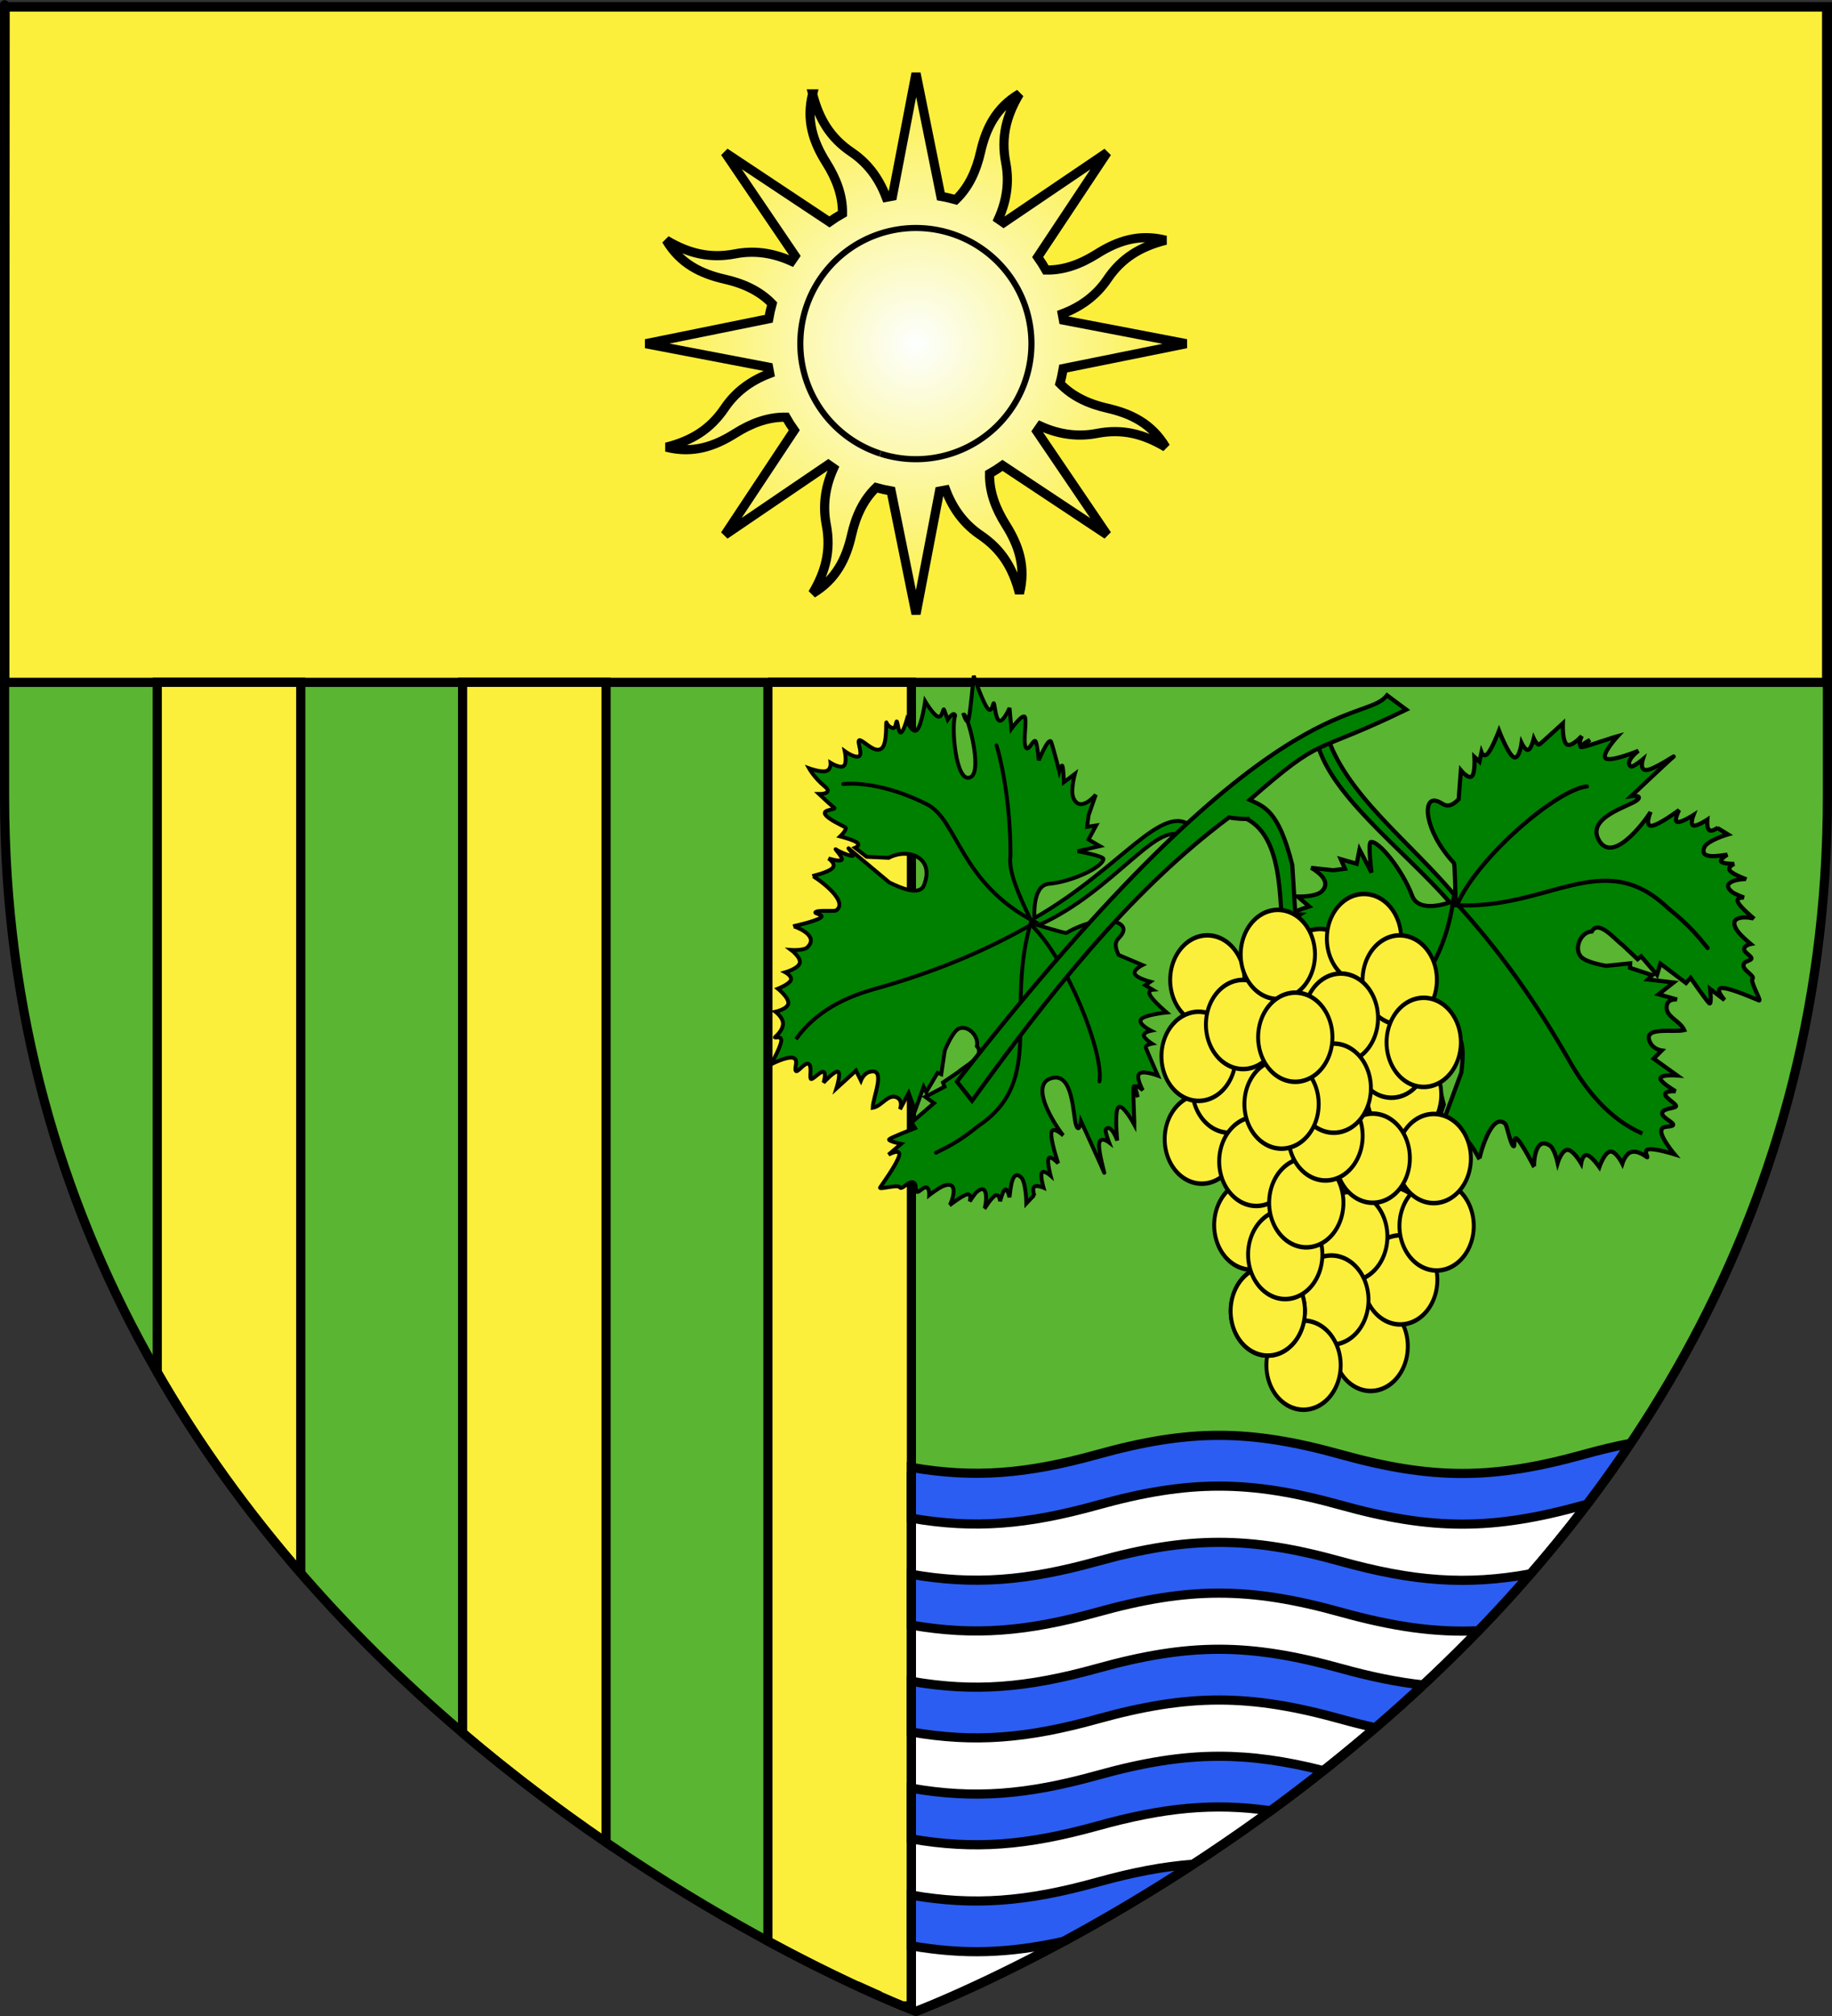 <?xml version="1.0" encoding="UTF-8" standalone="no"?>
<svg
   xmlns:dc="http://purl.org/dc/elements/1.1/"
   xmlns:cc="http://creativecommons.org/ns#"
   xmlns:rdf="http://www.w3.org/1999/02/22-rdf-syntax-ns#"
   xmlns:svg="http://www.w3.org/2000/svg"
   xmlns="http://www.w3.org/2000/svg"
   xmlns:xlink="http://www.w3.org/1999/xlink"
   xmlns:sodipodi="http://sodipodi.sourceforge.net/DTD/sodipodi-0.dtd"
   xmlns:inkscape="http://www.inkscape.org/namespaces/inkscape"
   height="660"
   width="600"
   version="1.0"
   id="svg2"
   sodipodi:version="0.32"
   inkscape:version="0.47 r22583"
   sodipodi:docname="Blason ville fr Sauternes (Gironde).svg"
   inkscape:export-filename="/Users/olivier/Desktop/Blason Rouge/Blason_Vide_3D.png"
   inkscape:export-xdpi="144"
   inkscape:export-ydpi="144">
  <rect width="100%" height="100%" fill="#333333" stroke="none"/>
  <sodipodi:namedview
     inkscape:window-height="742"
     inkscape:window-width="1024"
     inkscape:pageshadow="2"
     inkscape:pageopacity="0.0"
     guidetolerance="10.0"
     gridtolerance="10.0"
     objecttolerance="10.0"
     borderopacity="1.0"
     bordercolor="#666666"
     pagecolor="#ffffff"
     id="base"
     showgrid="false"
     height="660px"
     inkscape:zoom="0.7530303"
     inkscape:cx="300"
     inkscape:cy="330"
     inkscape:window-x="-4"
     inkscape:window-y="-4"
     inkscape:current-layer="layer3"
     inkscape:window-maximized="1">
    <inkscape:grid
       type="xygrid"
       id="grid4816" />
  </sodipodi:namedview>
  <desc
     id="desc4">Flag of Canton of Valais (Wallis)</desc>
  <defs
     id="defs6">
    <linearGradient
       inkscape:collect="always"
       id="linearGradient6488">
      <stop
         style="stop-color:#fcffff;stop-opacity:1;"
         offset="0"
         id="stop6490" />
      <stop
         style="stop-color:#fcffff;stop-opacity:0;"
         offset="1"
         id="stop6492" />
    </linearGradient>
    <linearGradient
       id="linearGradient2893">
      <stop
         style="stop-color: white; stop-opacity: 0.314;"
         offset="0"
         id="stop2895" />
      <stop
         id="stop2897"
         offset="0.19"
         style="stop-color: white; stop-opacity: 0.251;" />
      <stop
         style="stop-color: rgb(107, 107, 107); stop-opacity: 0.125;"
         offset="0.6"
         id="stop2901" />
      <stop
         style="stop-color: black; stop-opacity: 0.125;"
         offset="1"
         id="stop2899" />
    </linearGradient>
    <radialGradient
       inkscape:collect="always"
       xlink:href="#linearGradient2893"
       id="radialGradient3163"
       gradientUnits="userSpaceOnUse"
       gradientTransform="matrix(1.353,0,0,1.349,-77.629,-85.747)"
       cx="221.445"
       cy="226.331"
       fx="221.445"
       fy="226.331"
       r="300" />
    <radialGradient
       inkscape:collect="always"
       xlink:href="#linearGradient6488"
       id="radialGradient6514"
       gradientUnits="userSpaceOnUse"
       gradientTransform="translate(0,-5.6249834e-6)"
       cx="300"
       cy="112.5"
       fx="300"
       fy="112.5"
       r="90" />
  </defs>
  <g
     inkscape:groupmode="layer"
     id="layer3"
     inkscape:label="Fond écu"
     style="display:inline"
     sodipodi:insensitive="true">
    <path
       id="path2855"
       style="fill:#5ab532;fill-opacity:1;fill-rule:evenodd;stroke:none"
       d="m 300,658.5 c 0,0 298.5,-112.32 298.5,-397.772 0,-285.452 0,-258.552 0,-258.552 l -597,0 0,258.552 C 1.5,546.18 300,658.5 300,658.5 z"
       sodipodi:nodetypes="cccccc" />
    <g
       id="g3097">
      <path
         style="fill:#fcef3c;fill-opacity:1;fill-rule:evenodd;stroke:#000000;stroke-width:3;stroke-linecap:butt;stroke-linejoin:miter;stroke-miterlimit:4;stroke-opacity:1;stroke-dasharray:none;display:inline"
         d="m 1.684,2.278 -0.14,221.111 596.691,-1e-5 10e-6,-221.111 -596.551,0 z"
         id="path2944"
         sodipodi:nodetypes="ccccc" />
      <g
         id="g5161">
        <path
           style="fill:#fcef3c;fill-opacity:1;stroke:#000000;stroke-width:3;stroke-linecap:butt;stroke-linejoin:miter;stroke-miterlimit:4;stroke-opacity:1;stroke-dasharray:none"
           d="m 51.5,223.375 0,225.875 c 13.913,24.182 29.94,46.048 47,65.719 l 0,-291.594 -47,0 z"
           id="rect4687"
           sodipodi:nodetypes="ccccc" />
        <path
           style="fill:#fcef3c;fill-opacity:1;stroke:#000000;stroke-width:3;stroke-linecap:butt;stroke-linejoin:miter;stroke-miterlimit:4;stroke-opacity:1;stroke-dasharray:none;display:inline"
           d="m 151.5,223.375 0,343.906 c 15.921,13.553 31.826,25.494 47,35.875 l 0,-379.781 -47,0 z"
           id="rect4687-1"
           sodipodi:nodetypes="ccccc" />
        <path
           style="fill:#fcef3c;fill-opacity:1;stroke:#000000;stroke-width:3;stroke-linecap:butt;stroke-linejoin:miter;stroke-miterlimit:4;stroke-opacity:1;stroke-dasharray:none;display:inline"
           d="m 251.5,223.375 0,412.125 c 20.883,11.282 36.715,18.178 44,21.188 l 3,0 0,-433.312 -47,0 z"
           id="rect4687-4"
           sodipodi:nodetypes="cccccc" />
      </g>
      <g
         id="g3088">
        <path
           style="fill:#ffffff;fill-opacity:1;stroke:#000000;stroke-width:3;stroke-linecap:butt;stroke-linejoin:miter;stroke-miterlimit:4;stroke-opacity:1"
           d="M 295.781,656.688 C 296.528,656.983 300,658.5 300,658.5 c 0,0 138.169,-51.99 226.5,-175.125 l -228,0 0,173.312 -2.719,0 z"
           id="path5149" />
        <path
           style="fill:#2b5df2;fill-opacity:1;stroke:#000000;stroke-width:3;stroke-linecap:butt;stroke-linejoin:miter;stroke-miterlimit:4;stroke-opacity:1;stroke-dasharray:none"
           d="m 399.25,504.938 c -12.45,0 -24.9,2.069 -39.844,6.219 -23.18,6.437 -40.411,7.798 -60.906,4.25 l 0,16.625 c 20.496,3.548 37.726,2.187 60.906,-4.25 29.887,-8.3 49.8,-8.3 79.688,0 17.034,4.731 30.838,6.756 45.094,6.094 5.779,-5.969 11.469,-12.187 17.062,-18.625 -21.065,3.833 -38.495,2.477 -62.156,-4.094 C 424.15,507.006 411.7,504.938 399.25,504.938 z"
           id="path5007" />
        <path
           style="fill:#2b5df2;fill-opacity:1;stroke:#000000;stroke-width:3;stroke-linecap:butt;stroke-linejoin:miter;stroke-miterlimit:4;stroke-opacity:1;stroke-dasharray:none;display:inline"
           d="m 399.25,539.938 c -12.45,0 -24.9,2.1 -39.844,6.25 -23.18,6.437 -40.411,7.798 -60.906,4.25 l 0,16.594 c 20.496,3.548 37.726,2.187 60.906,-4.25 29.887,-8.3 49.8,-8.3 79.688,0 3.942,1.095 7.703,2.039 11.344,2.844 5.221,-4.488 10.433,-9.16 15.625,-14 -8.389,-0.929 -17.137,-2.707 -26.969,-5.438 C 424.15,542.038 411.7,539.938 399.25,539.938 z"
           id="path5034" />
        <path
           style="fill:#2b5df2;fill-opacity:1;stroke:#000000;stroke-width:3;stroke-linecap:butt;stroke-linejoin:miter;stroke-miterlimit:4;stroke-opacity:1;stroke-dasharray:none;display:inline"
           d="m 399.25,574.969 c -12.45,0 -24.9,2.069 -39.844,6.219 -23.18,6.437 -40.411,7.798 -60.906,4.25 l 0,16.594 c 20.496,3.548 37.726,2.187 60.906,-4.25 21.614,-6.002 38.024,-7.648 56.75,-4.969 5.7,-4.163 11.45,-8.567 17.25,-13.156 -12.482,-3.144 -23.319,-4.688 -34.156,-4.688 z"
           id="path5061" />
        <path
           style="fill:#2b5df2;fill-opacity:1;stroke:#000000;stroke-width:3;stroke-linecap:butt;stroke-linejoin:miter;stroke-miterlimit:4;stroke-opacity:1;stroke-dasharray:none;display:inline"
           d="m 390.781,610.312 c -9.736,0.723 -19.814,2.664 -31.375,5.875 -23.18,6.437 -40.411,7.798 -60.906,4.25 l 0,16.594 c 17.109,2.962 31.957,2.509 49.875,-1.469 12.605,-6.807 27.01,-15.203 42.406,-25.25 z"
           id="path5075" />
        <path
           style="fill:#ffffff;fill-opacity:1;stroke:#000000;stroke-width:3;stroke-linecap:butt;stroke-linejoin:miter;stroke-miterlimit:4;stroke-opacity:1"
           d="m 282.844,651.062 0,0.094 c 3.341,1.528 2.901,1.231 5.344,2.281 -1.71,-0.745 -3.258,-1.428 -5.344,-2.375 z"
           id="path5147" />
        <path
           style="fill:#2b5df2;fill-opacity:1;stroke:#000000;stroke-width:3;stroke-linecap:butt;stroke-linejoin:miter;stroke-miterlimit:4;stroke-opacity:1;stroke-dasharray:none;display:inline"
           d="m 399.25,469.906 c -12.45,0 -24.9,2.1 -39.844,6.25 -23.18,6.437 -40.411,7.798 -60.906,4.25 l 0,16.625 c 20.496,3.548 37.726,2.156 60.906,-4.281 29.887,-8.3 49.8,-8.3 79.688,0 29.887,8.3 49.826,8.291 79.594,0 0.37,-0.103 0.726,-0.181 1.094,-0.281 4.893,-6.451 9.649,-13.103 14.25,-19.969 -4.869,0.955 -9.934,2.154 -15.344,3.656 -29.887,8.3 -49.706,8.3 -79.594,0 -14.944,-4.15 -27.394,-6.25 -39.844,-6.25 z"
           id="path5007-7" />
      </g>
    </g>
  </g>
  <g
     inkscape:groupmode="layer"
     id="layer4"
     inkscape:label="Meubles"
     sodipodi:insensitive="true">
    <g
       id="g6520">
      <g
         id="g6322">
        <path
           sodipodi:nodetypes="ccscccscccscscscscscscscscscsscsscscscscscccccscscscscscssssssccsccccccccsccccccccscscccscssssscssscscscscscssscscsssccscccscssscscscscssssssscscssccscscsssccssscscsccscccccccssccc"
           d="m 434.331,239.814 c 5.796,19.935 27.676,35.849 42.349,53.565 0,0 -0.185,-10.498 -0.504,-10.843 -9.942,-10.75 -10.387,-21.975 -5.555,-20.266 2.077,0.493 3.162,3.309 7.112,-0.582 l 0.716,-9.5 c 0,0 2.511,3.027 3.625,1.936 1.114,-1.091 0.832,-6.302 0.832,-6.302 l 1.638,1.529 0.658,-3.06 c 0,0 0.747,2.021 2.183,0.252 1.436,-1.769 3.561,-7.327 3.561,-7.327 0,0 2.932,7.634 4.781,8.644 1.849,1.01 2.614,-4.604 2.614,-4.604 0,0 1.216,2.568 2.215,2.203 0.999,-0.365 1.78,-3.663 1.78,-3.663 0,0 1.144,2.484 1.926,1.866 0.782,-0.618 7.587,-6.836 7.587,-6.836 0,0 -0.245,5.838 1.3,6.877 1.545,1.038 4.88,-2.724 4.88,-2.724 0,0 -1.14,2.593 -0.462,2.905 0.677,0.312 3.171,-1.657 3.171,-1.657 0,0 -7.32,4.085 0.618,1.488 7.938,-2.598 8.474,-2.738 8.474,-2.738 0,0 -5.59,6.106 -3.9,7.313 1.689,1.207 10.657,-2.486 10.657,-2.486 0,0 -4.62,3.506 -2.521,5.095 0.641,0.485 3.954,-2.274 3.954,-2.274 0,0 -1.186,3.688 1.329,3.466 2.515,-0.222 9.904,-5.279 8.731,-4.352 -1.174,0.926 -13.856,12.914 -13.856,12.914 0,0 4.169,-0.507 1.833,1.375 -2.494,2.009 -16.772,5.593 -12.347,13.134 4.953,8.44 16.614,-8.622 16.879,-9.374 0,0 -2.032,4.709 0.3,4.561 2.332,-0.148 9.029,-5.152 9.029,-5.152 0,0 -1.791,3.46 -0.617,3.874 1.174,0.414 5.313,-2.218 5.313,-2.218 0,0 -1.168,3.039 -0.03,3.41 1.138,0.372 4.582,-1.924 4.582,-1.924 0,0 -0.231,2.793 0.65,3.438 0.881,0.645 2.873,-0.857 2.873,-0.857 l -0.196,0.154 3.43,2.09 c 0,0 -6.258,1.815 -7.637,4.033 -1.966,4.267 4.398,3.003 7.433,2.619 0,0 -2.831,1.671 -1.915,2.358 0.917,0.688 4.171,0.659 4.171,0.659 0,0 -2.376,0.958 -1.379,2.218 0.997,1.259 5.366,2.82 5.366,2.82 -0.693,-0.332 -9.3,0.506 -4.602,4.197 0.882,0.693 3.821,1.782 3.821,1.782 0,0 -2.791,-0.196 -1.956,1.544 0.835,1.74 5.295,5.416 5.295,5.416 -0.468,-0.413 -9.357,-1.827 -5.57,3.832 1.108,1.656 4.429,4.406 4.429,4.406 0,0 -2.165,0.439 -2.152,1.699 0.013,1.26 3.183,2.568 2.205,3.34 -0.978,0.772 -2.53,0.586 -2.399,2.176 0.132,1.589 3.76,3.241 2.926,4.182 -0.834,0.94 3.092,7.438 2.124,7.073 -0.968,-0.365 -9.192,-4.033 -12.008,-4.068 -2.816,-0.035 0.743,3.929 0.743,3.929 l -4.728,-3.606 c 0,0 0.537,5.221 -0.235,4.702 -0.772,-0.519 -6.191,-8.377 -6.191,-8.377 l -1.472,1.727 -8.394,-6.356 -1.101,3.691 -5.192,-6.062 -1.174,0.926 -5.058,-4.757 c -2.143,-1.453 -7.76,-8.443 -9.938,-4.331 -3.794,0.163 -5.97,5.82 -3.446,8.385 1.879,1.909 8.176,2.88 8.176,2.88 l 7.826,-0.815 -0.061,1.46 7.312,2.413 -1.421,1.404 8.393,0.995 -4.89,3.86 6.055,1.711 c 0,0 -3.093,-0.499 -3.418,2.134 -0.444,3.596 4.342,4.687 5.759,7.872 -3.485,0.908 -14.416,-1.52 -10.965,4.423 1.112,1.915 3.574,2.259 3.574,2.259 l -2.646,2.653 7.673,5.514 c 0,0 -5.326,-0.381 -5.447,0.913 -0.121,1.295 4.965,4.266 4.965,4.266 0,0 -3.421,-0.262 -3.408,0.997 0.013,1.26 4.244,3.424 3.461,4.041 -0.782,0.618 -4.193,0.559 -4.438,2.092 -0.244,1.533 4.439,3.269 3.461,4.041 -0.978,0.772 -3.895,-0.241 -3.758,2.12 0.137,2.361 4.307,7.325 4.307,7.325 0,0 -6.03,-1.872 -8.29,-1.64 -2.26,0.232 0.022,3.088 -0.751,2.568 -0.772,-0.519 -3.028,-2.196 -5.036,-1.669 -2.008,0.527 -2.995,3.776 -2.995,3.776 0,0 -2.112,-4.189 -3.997,-3.901 -1.884,0.288 -3.541,5.053 -3.541,5.053 0,0 -2.506,-3.596 -3.997,-3.901 -1.491,-0.305 -1.966,2.681 -1.966,2.681 0,0 -2.511,-4.368 -4.429,-4.406 -1.918,-0.038 -3.242,4.253 -3.242,4.253 0,0 -1.032,-4.62 -2.525,-5.627 -5.244,-3.539 -5.31,6.815 -5.208,6.934 0,0 -3.676,-7.259 -5.409,-8.995 -1.733,-1.736 -0.491,3.351 -1.523,2.049 -1.033,-1.302 -1.9,-6.663 -2.608,-7.255 -4.643,-3.89 -8.515,11.495 -8.358,11.678 0,0 -2.805,-5.476 -4.605,-6.525 -1.8,-1.049 -2.594,2.33 -2.594,2.33 0,0 -0.022,-4.428 -0.928,-4.912 -0.906,-0.484 -3.047,4.099 -2.697,2.976 0.35,-1.123 0.701,-5.21 0.348,-6.484 -0.353,-1.274 -2.851,3.944 -1.76,1.39 l 6.317,-17.123 c 0.537,-4.532 1.289,-12.174 -2.764,-12.797 -9.934,-1.527 -10.267,9.059 -4.962,15.207 l 1.953,8.075 -1.646,4.968 c 0,0 -1.332,-1.842 -1.843,-0.238 -0.512,1.604 -0.204,6.652 -0.204,6.652 0,0 -3.234,-2.245 -3.44,-0.954 -0.206,1.291 -0.765,6.954 -2.016,8.365 -1.251,1.411 -2.637,-3.845 -2.987,-2.722 -0.35,1.123 -2.778,6.709 -2.778,6.709 0,0 -1.505,-5.585 -3.048,-1.263 -1.543,4.323 -4.045,7.144 -4.045,7.144 0,0 0.125,-4.544 -0.867,-6.372 -0.992,-1.828 -3.1,-0.94 -3.1,-0.94 0,0 0.897,-4.024 -0.393,-5.052 -1.29,-1.028 -4.767,0.941 -4.767,0.941 0,0 1.314,-4.495 0.05,-5.684 -1.264,-1.189 -5.271,3.032 -5.107,0.927 0.164,-2.105 2.544,-6.312 0.461,-8.266 -2.083,-1.954 -9.576,1.068 -8.794,0.451 0.782,-0.618 1.317,-2.098 0.998,-3.046 -0.32,-0.947 -3.058,-0.126 -2.276,-0.743 0.782,-0.618 3.315,-1.488 2.934,-2.316 -0.381,-0.828 -4.459,-0.996 -4.459,-0.996 0,0 3.915,-3.373 1.934,-4.632 -1.98,-1.259 -9.855,-0.405 -9.855,-0.405 0,0 3.325,-3.965 3.499,-5.867 0.174,-1.902 -3.584,-1.122 -2.801,-1.74 0.782,-0.618 2.738,-2.162 2.738,-2.162 0,0 -3.532,-1.445 -2.019,-2.357 3.668,0.551 21.752,-6.238 17.857,-11.021 -3.284,-4.032 -20.04,6.94 -19.093,8.045 0,0 3.078,-2.148 1.039,-2.232 -2.039,-0.084 -14.344,2.01 -14.344,2.01 0,0 7.088,-5.313 8.761,-7.763 1.673,-2.449 -2.853,-1.417 -2.07,-2.035 0.782,-0.618 4.898,-2.032 4.839,-3.538 -0.06,-1.505 -5.077,-2.483 -5.077,-2.483 l 6.384,-2.499 c 0,0 -6.385,-2.862 -5.016,-3.943 1.369,-1.081 7.697,-1.349 9.349,-2.865 1.652,-1.516 -4.109,-2.118 -2.74,-3.199 1.369,-1.081 5.56,-2.696 5.56,-2.696 0,0 -8.825,-1.5 -7.065,-2.89 1.76,-1.39 8.401,-5.503 8.401,-5.503 0,0 -2.719,-0.112 -1.936,-0.729 0.782,-0.618 4.922,-1.91 4.922,-1.91 l -3.76,-3.241 c 0,0 5.796,0.19 7.784,-1.629 4.186,-3.832 -3.38,-7.774 -3.38,-7.774 l 7.229,0.785 3.841,-0.492 -1.381,-3.143 5.232,1.515 0.915,-4.674 3.92,7.562 c 0,0 -1.209,-9.806 -0.213,-10.004 2.564,-0.511 10.374,9.132 13.546,17.61 2.234,5.971 12.316,2.131 12.316,2.131 -15.723,-17.908 -40.304,-35.815 -43.773,-53.723 l 3.286,-1.878 z"
           style="fill:#008000;fill-opacity:1;fill-rule:evenodd;stroke:#000000;stroke-width:1.365;stroke-linecap:butt;stroke-linejoin:miter;stroke-miterlimit:4;stroke-opacity:1;stroke-dasharray:none;display:inline"
           id="path10836" />
        <g
           id="g6240"
           transform="translate(27.231,-13.146)"
           style="fill:none">
          <path
             sodipodi:nodetypes="ccscsc"
             id="path18600"
             d="m 509.939,383.916 0.723,0.324 c -10.817,-4.689 -18.395,-14.131 -23.844,-23.686 -10.977,-19.246 -23.052,-36.548 -38.054,-52.74 -4.458,30.865 -24.214,37.118 -26.002,49.612 -1.709,11.938 -0.808,24.067 2.252,32.229"
             style="fill:none;stroke:#000000;stroke-width:1.365;stroke-linecap:round;stroke-linejoin:miter;stroke-miterlimit:4;stroke-opacity:1;stroke-dasharray:none" />
          <path
             sodipodi:nodetypes="ccc"
             id="path18602"
             d="m 448.388,309.454 c 31.562,2.038 49.117,-19.616 70.698,1.016 6.837,5.48 9.871,9.251 12.951,13.044"
             style="fill:none;stroke:#000000;stroke-width:1.365;stroke-linecap:round;stroke-linejoin:miter;stroke-miterlimit:4;stroke-opacity:1;stroke-dasharray:none" />
          <path
             sodipodi:nodetypes="cc"
             id="path18604"
             d="m 450.172,308.941 c 7.042,-15.642 32.646,-37.357 42.329,-38.338"
             style="fill:none;stroke:#000000;stroke-width:1.365;stroke-linecap:round;stroke-linejoin:miter;stroke-miterlimit:4;stroke-opacity:1;stroke-dasharray:none" />
        </g>
        <path
           sodipodi:nodetypes="ccscccscccscscscscscscscscscsscsscscscscscccccscscscscscssssssccsccccccccsccccccccscscccscssssscssscscscscscssscscsssccscccscssscscscscssssssscscssccscscsssccssscscsccscccccccssccc"
           d="m 388.045,274.725 c -7.735,-8.483 -22.578,16.907 -47.97,28.201 0,0 8.835,2.706 9.198,2.495 11.327,-6.572 20.831,-3.914 18.271,0.246 -0.898,1.855 -3.511,2.12 -1.175,6.973 l 7.788,3.295 c 0,0 -3.122,1.574 -2.469,2.941 0.653,1.367 5.083,2.528 5.083,2.528 l -1.664,1.149 2.408,1.471 c 0,0 -1.867,0.161 -0.722,2.022 1.145,1.862 5.303,5.424 5.303,5.424 0,0 -7.079,0.712 -8.357,2.205 -1.278,1.494 3.244,3.769 3.244,3.769 0,0 -2.435,0.459 -2.363,1.517 0.072,1.057 2.652,2.712 2.652,2.712 0,0 -2.348,0.413 -2.013,1.333 0.334,0.919 3.952,9.147 3.952,9.147 0,0 -4.832,-1.839 -6.063,-0.644 -1.231,1.195 1.14,5.424 1.14,5.424 0,0 -1.905,-1.804 -2.325,-1.241 -0.42,0.563 0.646,3.493 0.646,3.493 0,0 -1.71,-8.135 -1.39,0.184 0.32,8.319 0.312,8.871 0.312,8.871 0,0 -3.807,-7.032 -5.212,-5.746 -1.405,1.287 -0.409,10.893 -0.409,10.893 0,0 -1.856,-5.389 -3.677,-3.815 -0.556,0.481 0.981,4.412 0.981,4.412 0,0 -2.811,-2.149 -3.214,0.321 -0.402,2.47 2.106,10.939 1.604,9.56 -0.502,-1.379 -7.576,-16.823 -7.576,-16.823 0,0 -0.55,4.134 -1.58,1.379 -1.1,-2.942 -0.763,-17.605 -8.113,-15.437 -8.226,2.427 3.337,18.285 3.905,18.746 0,0 -3.469,-3.241 -3.89,-0.966 -0.421,2.275 2.204,10.066 2.204,10.066 0,0 -2.479,-2.666 -3.1,-1.655 -0.621,1.011 0.616,5.699 0.616,5.699 0,0 -2.272,-1.954 -2.849,-0.965 -0.577,0.988 0.54,4.918 0.54,4.918 0,0 -2.285,-0.988 -3.031,-0.322 -0.746,0.666 0.046,2.987 0.046,2.987 l -0.084,-0.23 -2.552,2.712 c 0,0 -0.058,-6.494 -1.592,-8.424 -3.114,-3.056 -3.543,3.389 -3.931,6.401 0,0 -0.737,-3.171 -1.527,-2.482 -0.79,0.689 -1.527,3.815 -1.527,3.815 0,0 -0.247,-2.539 -1.535,-1.93 -1.288,0.609 -3.616,4.366 -3.616,4.366 0.44,-0.573 1.75,-9.049 -2.439,-5.562 -0.786,0.655 -2.385,3.171 -2.385,3.171 0,0 0.816,-2.62 -0.836,-2.298 -1.652,0.322 -5.774,3.584 -5.774,3.584 0.456,-0.335 3.717,-8.463 -1.908,-6.389 -1.646,0.607 -4.725,3.033 -4.725,3.033 0,0 0.138,-2.195 -0.92,-2.528 -1.058,-0.333 -2.894,2.344 -3.312,1.195 -0.418,-1.149 0.1,-2.585 -1.261,-2.896 -1.362,-0.31 -3.593,2.711 -4.186,1.654 -0.593,-1.057 -6.951,0.919 -6.42,0.091 0.532,-0.827 5.526,-7.698 6.214,-10.387 0.687,-2.689 -3.464,-0.368 -3.464,-0.368 l 4.125,-3.539 c 0,0 -4.498,-0.92 -3.882,-1.517 0.615,-0.597 8.463,-3.63 8.463,-3.63 l -1.102,-1.885 7.285,-6.296 -2.834,-2.068 6.29,-3.309 -0.502,-1.379 5.166,-3.539 c 1.717,-1.654 8.885,-5.115 5.95,-8.332 0.75,-3.68 -3.478,-7.319 -6.217,-5.605 -2.038,1.276 -4.323,7.042 -4.323,7.042 l -1.146,7.721 -1.208,-0.46 -3.73,6.342 -0.844,-1.747 -2.795,7.767 -2.09,-5.745 -2.848,5.331 c 0,0 1.141,-2.826 -0.988,-3.861 -2.908,-1.414 -4.94,2.872 -7.939,3.355 0.054,-3.588 4.643,-13.394 -1.141,-11.72 -1.864,0.539 -2.727,2.803 -2.727,2.803 l -1.603,-3.263 -6.412,5.837 c 0,0 1.565,-4.998 0.508,-5.469 -1.056,-0.471 -4.733,3.585 -4.733,3.585 0,0 1.02,-3.206 -0.038,-3.539 -1.058,-0.333 -3.859,3.125 -4.194,2.206 -0.334,-0.919 0.512,-4.171 -0.715,-4.826 -1.227,-0.655 -3.776,3.355 -4.193,2.206 -0.418,-1.149 1.113,-3.665 -0.897,-4.183 -2.01,-0.517 -7.141,2.114 -7.141,2.114 0,0 2.978,-5.262 3.312,-7.491 0.334,-2.229 -2.591,-0.828 -1.975,-1.425 0.615,-0.597 2.547,-2.298 2.575,-4.366 0.028,-2.068 -2.462,-3.907 -2.462,-3.907 0,0 4.002,-0.873 4.201,-2.757 0.199,-1.884 -3.404,-4.78 -3.404,-4.78 0,0 3.597,-1.413 4.201,-2.757 0.604,-1.344 -1.786,-2.62 -1.786,-2.62 0,0 4.245,-1.206 4.725,-3.033 0.48,-1.827 -2.804,-4.275 -2.804,-4.275 0,0 4.111,0.28 5.303,-0.873 4.189,-4.052 -4.466,-6.959 -4.589,-6.895 0,0 6.938,-1.528 8.797,-2.711 1.859,-1.183 -2.691,-1.391 -1.36,-2.022 1.331,-0.632 6.024,0.01 6.686,-0.505 4.343,-3.38 -7.636,-11.315 -7.826,-11.215 0,0 5.242,-1.183 6.541,-2.619 1.299,-1.436 -1.345,-3.126 -1.345,-3.126 0,0 3.713,1.195 4.331,0.46 0.617,-0.735 -2.72,-4.045 -1.862,-3.401 0.859,0.644 4.2,2.103 5.349,2.115 1.149,0.012 -2.637,-3.815 -0.752,-2.068 l 12.863,10.756 c 3.67,1.76 9.894,4.58 11.363,0.868 3.601,-9.098 -5.187,-12.324 -11.575,-8.932 l -7.219,-0.347 -3.776,-2.942 c 0,0 1.854,-0.77 0.63,-1.701 -1.223,-0.931 -5.523,-2.023 -5.523,-2.023 0,0 2.636,-2.482 1.603,-3.033 -1.033,-0.552 -5.645,-2.643 -6.534,-4.229 -0.889,-1.586 3.836,-1.47 2.978,-2.114 -0.859,-0.644 -4.969,-4.505 -4.969,-4.505 0,0 5.029,0.092 1.77,-2.574 -3.26,-2.666 -5.038,-5.838 -5.038,-5.838 0,0 3.776,1.368 5.539,0.92 1.763,-0.448 1.512,-2.712 1.512,-2.712 0,0 3.161,1.965 4.323,1.011 1.162,-0.954 0.326,-4.826 0.326,-4.826 0,0 3.457,2.494 4.748,1.609 1.291,-0.885 -1.307,-5.883 0.417,-5.148 1.725,0.735 4.692,4.171 6.815,2.712 2.123,-1.459 1.344,-9.468 1.678,-8.549 0.334,0.919 1.449,1.839 2.317,1.793 0.868,-0.046 0.82,-2.895 1.155,-1.976 0.334,0.919 0.471,3.585 1.254,3.447 0.783,-0.138 1.876,-3.999 1.876,-3.999 0,0 1.909,4.677 3.427,3.126 1.517,-1.551 2.643,-9.33 2.643,-9.33 0,0 2.544,4.275 4.095,4.964 1.552,0.69 1.777,-3.125 2.112,-2.206 0.334,0.919 1.17,3.217 1.17,3.217 0,0 2.036,-2.987 2.446,-1.287 -1.319,3.363 0.139,22.553 5.055,20.135 4.144,-2.038 -1.127,-21.106 -2.275,-20.502 0,0 1.079,3.539 1.626,1.609 0.547,-1.93 1.67,-14.294 1.67,-14.294 0,0 2.793,8.25 4.453,10.526 1.66,2.275 1.854,-2.344 2.188,-1.425 0.334,0.919 0.557,5.251 1.832,5.607 1.274,0.356 3.266,-4.182 3.266,-4.182 l 0.601,6.802 c 0,0 3.889,-5.331 4.474,-3.722 0.585,1.609 -0.67,7.744 0.214,9.744 0.883,1.999 2.735,-3.355 3.32,-1.746 0.585,1.609 0.958,6.067 0.958,6.067 0,0 3.319,-8.043 4.072,-5.975 0.752,2.068 2.645,9.56 2.645,9.56 0,0 0.729,-2.574 1.063,-1.654 0.334,0.919 0.449,5.24 0.449,5.24 l 3.593,-2.711 c 0,0 -1.514,5.501 -0.455,7.905 2.231,5.063 7.301,-1.102 7.301,-1.102 l -2.347,6.71 -0.486,3.815 2.955,-0.459 -2.491,4.596 3.7,2.16 -7.249,1.678 c 0,0 8.494,1.535 8.428,2.544 -0.171,2.597 -10.073,7.43 -17.914,8.14 -5.523,0.5 -4.664,11.214 -4.664,11.214 C 367.542,284.064 380.731,262.084 390.525,270.74 l -2.48,3.985 z"
           style="fill:#008000;fill-opacity:1;fill-rule:evenodd;stroke:#000000;stroke-width:1.271;stroke-linecap:butt;stroke-linejoin:miter;stroke-miterlimit:4;stroke-opacity:1;stroke-dasharray:none;display:inline"
           id="path21323" />
        <g
           id="g6234"
           transform="translate(-16.433,35.683)"
           style="fill:none">
          <path
             sodipodi:nodetypes="ccscsc"
             id="path21327"
             d="m 277.556,303.935 -0.441,0.603 c 6.455,-9.075 16.134,-13.741 25.409,-16.337 18.684,-5.229 35.996,-12.045 53.063,-21.969 -24.807,-12.75 -25.425,-33.394 -35.47,-38.54 -9.599,-4.917 -19.967,-7.386 -27.517,-6.696"
             style="fill:none;stroke:#000000;stroke-width:1.271;stroke-linecap:round;stroke-linejoin:miter;stroke-miterlimit:4;stroke-opacity:1;stroke-dasharray:none" />
          <path
             sodipodi:nodetypes="ccc"
             id="path21329"
             d="m 354.303,265.422 c -9.085,29.678 4.947,52.445 -17.377,67.452 -6.187,5.045 -10.055,6.915 -13.951,8.824"
             style="fill:none;stroke:#000000;stroke-width:1.271;stroke-linecap:round;stroke-linejoin:miter;stroke-miterlimit:4;stroke-opacity:1;stroke-dasharray:none" />
          <path
             sodipodi:nodetypes="cc"
             id="path21331"
             d="m 354.315,267.273 c 11.454,11.043 23.654,41.538 22.212,51.085"
             style="fill:none;stroke:#000000;stroke-width:1.271;stroke-linecap:round;stroke-linejoin:miter;stroke-miterlimit:4;stroke-opacity:1;stroke-dasharray:none" />
          <path
             sodipodi:nodetypes="ccc"
             id="path21333"
             d="m 353.912,265.256 c -3.965,-8.186 -7.284,-15.906 -6.54,-20.702 0.084,-18.676 -3.556,-33.282 -4.591,-36.212"
             style="fill:none;stroke:#000000;stroke-width:1.271;stroke-linecap:round;stroke-linejoin:miter;stroke-miterlimit:4;stroke-opacity:1;stroke-dasharray:none" />
        </g>
        <path
           style="fill:#008000;fill-opacity:1;fill-rule:evenodd;stroke:#000000;stroke-width:1.37;stroke-linecap:butt;stroke-linejoin:miter;stroke-miterlimit:4;stroke-opacity:1;stroke-dasharray:none"
           d="m 408.388,268.12 c -3.601,0 -5.852,-0.521 -5.852,-0.521 -33.428,24.913 -60.161,59.679 -84.173,92.768 l -4.951,-6.254 C 415.884,222.654 446.953,237.356 454.266,227.633 l 6.302,4.691 c -31.568,15.322 -26.493,7.831 -51.28,29.543 4.501,2.155 9.453,3.119 13.954,21.368 l 1.8,29.186 -4.501,0 c -1.752,-13.954 0.84,-37.425 -12.153,-44.3 z"
           id="path11555"
           sodipodi:nodetypes="ccccccccccc" />
        <g
           id="g6260">
          <path
             transform="matrix(0.637,0,0,0.737,-54.408,12.66)"
             sodipodi:open="true"
             sodipodi:end="8.1662395"
             sodipodi:start="1.884771"
             d="m 783.942,599.635 a 19.092,19.799 0 1 1 0.031,0.011"
             sodipodi:ry="19.79899"
             sodipodi:rx="19.091883"
             sodipodi:cy="580.80402"
             sodipodi:cx="789.83826"
             id="path11515-4"
             style="fill:#fcef3c;fill-opacity:1;fill-rule:evenodd;stroke:#000000;stroke-width:2;stroke-linecap:round;stroke-linejoin:round;stroke-miterlimit:4;stroke-opacity:1;stroke-dasharray:none;stroke-dashoffset:0"
             sodipodi:type="arc" />
          <path
             transform="matrix(0.637,0,0,0.737,-47.835,-24.9)"
             sodipodi:open="true"
             sodipodi:end="8.1662395"
             sodipodi:start="1.884771"
             d="m 783.942,599.635 a 19.092,19.799 0 1 1 0.031,0.011"
             sodipodi:ry="19.79899"
             sodipodi:rx="19.091883"
             sodipodi:cy="580.80402"
             sodipodi:cx="789.83826"
             id="path11515-1"
             style="fill:#fcef3c;fill-opacity:1;fill-rule:evenodd;stroke:#000000;stroke-width:2;stroke-linecap:round;stroke-linejoin:round;stroke-miterlimit:4;stroke-opacity:1;stroke-dasharray:none;stroke-dashoffset:0"
             sodipodi:type="arc" />
          <path
             sodipodi:nodetypes="ccc"
             id="path18606"
             d="m 448.351,309.931 c -6.654,6.592 -13.064,12.344 -17.934,12.815 -18.075,4.945 -31.038,12.91 -33.541,14.845"
             style="fill:#fcef3c;fill-opacity:1;stroke:#000000;stroke-width:1.365;stroke-linecap:round;stroke-linejoin:miter;stroke-miterlimit:4;stroke-opacity:1;stroke-dasharray:none" />
          <path
             transform="matrix(0.637,0,0,0.737,-43.459,-69.797)"
             sodipodi:open="true"
             sodipodi:end="8.1662395"
             sodipodi:start="1.884771"
             d="m 783.942,599.635 a 19.092,19.799 0 1 1 0.031,0.011"
             sodipodi:ry="19.79899"
             sodipodi:rx="19.091883"
             sodipodi:cy="580.80402"
             sodipodi:cx="789.83826"
             id="path11535"
             style="fill:#fcef3c;fill-opacity:1;fill-rule:evenodd;stroke:#000000;stroke-width:2;stroke-linecap:round;stroke-linejoin:round;stroke-miterlimit:4;stroke-opacity:1;stroke-dasharray:none;stroke-dashoffset:0"
             sodipodi:type="arc" />
          <path
             transform="matrix(0.637,0,0,0.737,-47.588,-83.348)"
             sodipodi:open="true"
             sodipodi:end="8.1662395"
             sodipodi:start="1.884771"
             d="m 783.942,599.635 a 19.092,19.799 0 1 1 0.031,0.011"
             sodipodi:ry="19.79899"
             sodipodi:rx="19.091883"
             sodipodi:cy="580.80402"
             sodipodi:cx="789.83826"
             id="path11505"
             style="fill:#fcef3c;fill-opacity:1;fill-rule:evenodd;stroke:#000000;stroke-width:2;stroke-linecap:round;stroke-linejoin:round;stroke-miterlimit:4;stroke-opacity:1;stroke-dasharray:none;stroke-dashoffset:0"
             sodipodi:type="arc" />
          <path
             transform="matrix(0.637,0,0,0.737,-70.994,-109.406)"
             sodipodi:open="true"
             sodipodi:end="8.1662395"
             sodipodi:start="1.884771"
             d="m 783.942,599.635 a 19.092,19.799 0 1 1 0.031,0.011"
             sodipodi:ry="19.79899"
             sodipodi:rx="19.091883"
             sodipodi:cy="580.80402"
             sodipodi:cx="789.83826"
             id="path11507"
             style="fill:#fcef3c;fill-opacity:1;fill-rule:evenodd;stroke:#000000;stroke-width:2;stroke-linecap:round;stroke-linejoin:round;stroke-miterlimit:4;stroke-opacity:1;stroke-dasharray:none;stroke-dashoffset:0"
             sodipodi:type="arc" />
          <path
             transform="matrix(0.637,0,0,0.737,-107.904,-107.322)"
             sodipodi:open="true"
             sodipodi:end="8.1662395"
             sodipodi:start="1.884771"
             d="m 783.942,599.635 a 19.092,19.799 0 1 1 0.031,0.011"
             sodipodi:ry="19.79899"
             sodipodi:rx="19.091883"
             sodipodi:cy="580.80402"
             sodipodi:cx="789.83826"
             id="path11509"
             style="fill:#fcef3c;fill-opacity:1;fill-rule:evenodd;stroke:#000000;stroke-width:2;stroke-linecap:round;stroke-linejoin:round;stroke-miterlimit:4;stroke-opacity:1;stroke-dasharray:none;stroke-dashoffset:0"
             sodipodi:type="arc" />
          <path
             transform="matrix(0.637,0,0,0.737,-56.59,-120.872)"
             sodipodi:open="true"
             sodipodi:end="8.1662395"
             sodipodi:start="1.884771"
             d="m 783.942,599.635 a 19.092,19.799 0 1 1 0.031,0.011"
             sodipodi:ry="19.79899"
             sodipodi:rx="19.091883"
             sodipodi:cy="580.80402"
             sodipodi:cx="789.83826"
             id="path11513"
             style="fill:#fcef3c;fill-opacity:1;fill-rule:evenodd;stroke:#000000;stroke-width:2;stroke-linecap:round;stroke-linejoin:round;stroke-miterlimit:4;stroke-opacity:1;stroke-dasharray:none;stroke-dashoffset:0"
             sodipodi:type="arc" />
          <path
             transform="matrix(0.637,0,0,0.737,-44.887,-107.322)"
             sodipodi:open="true"
             sodipodi:end="8.1662395"
             sodipodi:start="1.884771"
             d="m 783.942,599.635 a 19.092,19.799 0 1 1 0.031,0.011"
             sodipodi:ry="19.79899"
             sodipodi:rx="19.091883"
             sodipodi:cy="580.80402"
             sodipodi:cx="789.83826"
             id="path11515"
             style="fill:#fcef3c;fill-opacity:1;fill-rule:evenodd;stroke:#000000;stroke-width:2;stroke-linecap:round;stroke-linejoin:round;stroke-miterlimit:4;stroke-opacity:1;stroke-dasharray:none;stroke-dashoffset:0"
             sodipodi:type="arc" />
          <path
             transform="matrix(0.637,0,0,0.737,-109.705,-55.204)"
             sodipodi:open="true"
             sodipodi:end="8.1662395"
             sodipodi:start="1.884771"
             d="m 783.942,599.635 a 19.092,19.799 0 1 1 0.031,0.011"
             sodipodi:ry="19.79899"
             sodipodi:rx="19.091883"
             sodipodi:cy="580.80402"
             sodipodi:cx="789.83826"
             id="path11523"
             style="fill:#fcef3c;fill-opacity:1;fill-rule:evenodd;stroke:#000000;stroke-width:2;stroke-linecap:round;stroke-linejoin:round;stroke-miterlimit:4;stroke-opacity:1;stroke-dasharray:none;stroke-dashoffset:0"
             sodipodi:type="arc" />
          <path
             transform="matrix(0.637,0,0,0.737,-100.702,-71.882)"
             sodipodi:open="true"
             sodipodi:end="8.1662395"
             sodipodi:start="1.884771"
             d="m 783.942,599.635 a 19.092,19.799 0 1 1 0.031,0.011"
             sodipodi:ry="19.79899"
             sodipodi:rx="19.091883"
             sodipodi:cy="580.80402"
             sodipodi:cx="789.83826"
             id="path11519"
             style="fill:#fcef3c;fill-opacity:1;fill-rule:evenodd;stroke:#000000;stroke-width:2;stroke-linecap:round;stroke-linejoin:round;stroke-miterlimit:4;stroke-opacity:1;stroke-dasharray:none;stroke-dashoffset:0"
             sodipodi:type="arc" />
          <path
             transform="matrix(0.637,0,0,0.737,-110.759,-82.306)"
             sodipodi:open="true"
             sodipodi:end="8.1662395"
             sodipodi:start="1.884771"
             d="m 783.942,599.635 a 19.092,19.799 0 1 1 0.031,0.011"
             sodipodi:ry="19.79899"
             sodipodi:rx="19.091883"
             sodipodi:cy="580.80402"
             sodipodi:cx="789.83826"
             id="path11521"
             style="fill:#fcef3c;fill-opacity:1;fill-rule:evenodd;stroke:#000000;stroke-width:2;stroke-linecap:round;stroke-linejoin:round;stroke-miterlimit:4;stroke-opacity:1;stroke-dasharray:none;stroke-dashoffset:0"
             sodipodi:type="arc" />
          <path
             transform="matrix(0.637,0,0,0.737,-64.165,-94.813)"
             sodipodi:open="true"
             sodipodi:end="8.1662395"
             sodipodi:start="1.884771"
             d="m 783.942,599.635 a 19.092,19.799 0 1 1 0.031,0.011"
             sodipodi:ry="19.79899"
             sodipodi:rx="19.091883"
             sodipodi:cy="580.80402"
             sodipodi:cx="789.83826"
             id="path11531"
             style="fill:#fcef3c;fill-opacity:1;fill-rule:evenodd;stroke:#000000;stroke-width:2;stroke-linecap:round;stroke-linejoin:round;stroke-miterlimit:4;stroke-opacity:1;stroke-dasharray:none;stroke-dashoffset:0"
             sodipodi:type="arc" />
          <path
             transform="matrix(0.637,0,0,0.737,-96.201,-92.729)"
             sodipodi:open="true"
             sodipodi:end="8.1662395"
             sodipodi:start="1.884771"
             d="m 783.942,599.635 a 19.092,19.799 0 1 1 0.031,0.011"
             sodipodi:ry="19.79899"
             sodipodi:rx="19.091883"
             sodipodi:cy="580.80402"
             sodipodi:cx="789.83826"
             id="path11533"
             style="fill:#fcef3c;fill-opacity:1;fill-rule:evenodd;stroke:#000000;stroke-width:2;stroke-linecap:round;stroke-linejoin:round;stroke-miterlimit:4;stroke-opacity:1;stroke-dasharray:none;stroke-dashoffset:0"
             sodipodi:type="arc" />
          <path
             transform="matrix(0.637,0,0,0.737,-84.807,-115.661)"
             sodipodi:open="true"
             sodipodi:end="8.1662395"
             sodipodi:start="1.884771"
             d="m 783.942,599.635 a 19.092,19.799 0 1 1 0.031,0.011"
             sodipodi:ry="19.79899"
             sodipodi:rx="19.091883"
             sodipodi:cy="580.80402"
             sodipodi:cx="789.83826"
             id="path11511"
             style="fill:#fcef3c;fill-opacity:1;fill-rule:evenodd;stroke:#000000;stroke-width:2;stroke-linecap:round;stroke-linejoin:round;stroke-miterlimit:4;stroke-opacity:1;stroke-dasharray:none;stroke-dashoffset:0"
             sodipodi:type="arc" />
          <path
             transform="matrix(0.637,0,0,0.737,-44.732,-9.117)"
             sodipodi:open="true"
             sodipodi:end="8.1662395"
             sodipodi:start="1.884771"
             d="m 783.942,599.635 a 19.092,19.799 0 1 1 0.031,0.011"
             sodipodi:ry="19.79899"
             sodipodi:rx="19.091883"
             sodipodi:cy="580.80402"
             sodipodi:cx="789.83826"
             id="path11543"
             style="fill:#fcef3c;fill-opacity:1;fill-rule:evenodd;stroke:#000000;stroke-width:2;stroke-linecap:round;stroke-linejoin:round;stroke-miterlimit:4;stroke-opacity:1;stroke-dasharray:none;stroke-dashoffset:0"
             sodipodi:type="arc" />
          <path
             transform="matrix(0.637,0,0,0.737,-61.091,-23.324)"
             sodipodi:open="true"
             sodipodi:end="8.1662395"
             sodipodi:start="1.884771"
             d="m 783.942,599.635 a 19.092,19.799 0 1 1 0.031,0.011"
             sodipodi:ry="19.79899"
             sodipodi:rx="19.091883"
             sodipodi:cy="580.80402"
             sodipodi:cx="789.83826"
             id="path11541"
             style="fill:#fcef3c;fill-opacity:1;fill-rule:evenodd;stroke:#000000;stroke-width:2;stroke-linecap:round;stroke-linejoin:round;stroke-miterlimit:4;stroke-opacity:1;stroke-dasharray:none;stroke-dashoffset:0"
             sodipodi:type="arc" />
          <path
             transform="matrix(0.637,0,0,0.737,-32.811,-26.778)"
             sodipodi:open="true"
             sodipodi:end="8.1662395"
             sodipodi:start="1.884771"
             d="m 783.942,599.635 a 19.092,19.799 0 1 1 0.031,0.011"
             sodipodi:ry="19.79899"
             sodipodi:rx="19.091883"
             sodipodi:cy="580.80402"
             sodipodi:cx="789.83826"
             id="path11515-38"
             style="fill:#fcef3c;fill-opacity:1;fill-rule:evenodd;stroke:#000000;stroke-width:2;stroke-linecap:round;stroke-linejoin:round;stroke-miterlimit:4;stroke-opacity:1;stroke-dasharray:none;stroke-dashoffset:0"
             sodipodi:type="arc" />
          <path
             transform="matrix(0.637,0,0,0.737,-33.75,-48.845)"
             sodipodi:open="true"
             sodipodi:end="8.1662395"
             sodipodi:start="1.884771"
             d="m 783.942,599.635 a 19.092,19.799 0 1 1 0.031,0.011"
             sodipodi:ry="19.79899"
             sodipodi:rx="19.091883"
             sodipodi:cy="580.80402"
             sodipodi:cx="789.83826"
             id="path11515-3"
             style="fill:#fcef3c;fill-opacity:1;fill-rule:evenodd;stroke:#000000;stroke-width:2;stroke-linecap:round;stroke-linejoin:round;stroke-miterlimit:4;stroke-opacity:1;stroke-dasharray:none;stroke-dashoffset:0"
             sodipodi:type="arc" />
          <path
             transform="matrix(0.637,0,0,0.737,-53.735,-48.951)"
             sodipodi:open="true"
             sodipodi:end="8.1662395"
             sodipodi:start="1.884771"
             d="m 783.942,599.635 a 19.092,19.799 0 1 1 0.031,0.011"
             sodipodi:ry="19.79899"
             sodipodi:rx="19.091883"
             sodipodi:cy="580.80402"
             sodipodi:cx="789.83826"
             id="path11537"
             style="fill:#fcef3c;fill-opacity:1;fill-rule:evenodd;stroke:#000000;stroke-width:2;stroke-linecap:round;stroke-linejoin:round;stroke-miterlimit:4;stroke-opacity:1;stroke-dasharray:none;stroke-dashoffset:0"
             sodipodi:type="arc" />
          <path
             transform="matrix(0.637,0,0,0.737,-93.5,-27.061)"
             sodipodi:open="true"
             sodipodi:end="8.1662395"
             sodipodi:start="1.884771"
             d="m 783.942,599.635 a 19.092,19.799 0 1 1 0.031,0.011"
             sodipodi:ry="19.79899"
             sodipodi:rx="19.091883"
             sodipodi:cy="580.80402"
             sodipodi:cx="789.83826"
             id="path11547"
             style="fill:#fcef3c;fill-opacity:1;fill-rule:evenodd;stroke:#000000;stroke-width:2;stroke-linecap:round;stroke-linejoin:round;stroke-miterlimit:4;stroke-opacity:1;stroke-dasharray:none;stroke-dashoffset:0"
             sodipodi:type="arc" />
          <path
             transform="matrix(0.637,0,0,0.737,-91.854,-47.908)"
             sodipodi:open="true"
             sodipodi:end="8.1662395"
             sodipodi:start="1.884771"
             d="m 783.942,599.635 a 19.092,19.799 0 1 1 0.031,0.011"
             sodipodi:ry="19.79899"
             sodipodi:rx="19.091883"
             sodipodi:cy="580.80402"
             sodipodi:cx="789.83826"
             id="path11525"
             style="fill:#fcef3c;fill-opacity:1;fill-rule:evenodd;stroke:#000000;stroke-width:2;stroke-linecap:round;stroke-linejoin:round;stroke-miterlimit:4;stroke-opacity:1;stroke-dasharray:none;stroke-dashoffset:0"
             sodipodi:type="arc" />
          <path
             transform="matrix(0.637,0,0,0.737,-67.276,-2.514)"
             sodipodi:open="true"
             sodipodi:end="8.1662395"
             sodipodi:start="1.884771"
             d="m 783.942,599.635 a 19.092,19.799 0 1 1 0.031,0.011"
             sodipodi:ry="19.79899"
             sodipodi:rx="19.091883"
             sodipodi:cy="580.80402"
             sodipodi:cx="789.83826"
             id="path11549"
             style="fill:#fcef3c;fill-opacity:1;fill-rule:evenodd;stroke:#000000;stroke-width:2;stroke-linecap:round;stroke-linejoin:round;stroke-miterlimit:4;stroke-opacity:1;stroke-dasharray:none;stroke-dashoffset:0"
             sodipodi:type="arc" />
          <path
             transform="matrix(0.637,0,0,0.737,-76.395,18.802)"
             sodipodi:open="true"
             sodipodi:end="8.1662395"
             sodipodi:start="1.884771"
             d="m 783.942,599.635 a 19.092,19.799 0 1 1 0.031,0.011"
             sodipodi:ry="19.79899"
             sodipodi:rx="19.091883"
             sodipodi:cy="580.80402"
             sodipodi:cx="789.83826"
             id="path11551"
             style="fill:#fcef3c;fill-opacity:1;fill-rule:evenodd;stroke:#000000;stroke-width:2;stroke-linecap:round;stroke-linejoin:round;stroke-miterlimit:4;stroke-opacity:1;stroke-dasharray:none;stroke-dashoffset:0"
             sodipodi:type="arc" />
          <path
             transform="matrix(0.637,0,0,0.737,-88.099,1.082)"
             sodipodi:open="true"
             sodipodi:end="8.1662395"
             sodipodi:start="1.884771"
             d="m 783.942,599.635 a 19.092,19.799 0 1 1 0.031,0.011"
             sodipodi:ry="19.79899"
             sodipodi:rx="19.091883"
             sodipodi:cy="580.80402"
             sodipodi:cx="789.83826"
             id="path11553"
             style="fill:#fcef3c;fill-opacity:1;fill-rule:evenodd;stroke:#000000;stroke-width:2;stroke-linecap:round;stroke-linejoin:round;stroke-miterlimit:4;stroke-opacity:1;stroke-dasharray:none;stroke-dashoffset:0"
             sodipodi:type="arc" />
          <path
             sodipodi:type="arc"
             style="fill:#fcef3c;fill-opacity:1;fill-rule:evenodd;stroke:#000000;stroke-width:2;stroke-linecap:round;stroke-linejoin:round;stroke-miterlimit:4;stroke-opacity:1;stroke-dasharray:none;stroke-dashoffset:0"
             id="path11503"
             sodipodi:cx="789.83826"
             sodipodi:cy="580.80402"
             sodipodi:rx="19.091883"
             sodipodi:ry="19.79899"
             d="m 783.942,599.635 a 19.092,19.799 0 1 1 0.031,0.011"
             sodipodi:start="1.884771"
             sodipodi:end="8.1662395"
             sodipodi:open="true"
             transform="matrix(0.637,0,0,0.737,-88.099,1.082)" />
          <path
             transform="matrix(0.637,0,0,0.737,-82.388,-17.427)"
             sodipodi:open="true"
             sodipodi:end="8.1662395"
             sodipodi:start="1.884771"
             d="m 783.942,599.635 a 19.092,19.799 0 1 1 0.031,0.011"
             sodipodi:ry="19.79899"
             sodipodi:rx="19.091883"
             sodipodi:cy="580.80402"
             sodipodi:cx="789.83826"
             id="path11545"
             style="fill:#fcef3c;fill-opacity:1;fill-rule:evenodd;stroke:#000000;stroke-width:2;stroke-linecap:round;stroke-linejoin:round;stroke-miterlimit:4;stroke-opacity:1;stroke-dasharray:none;stroke-dashoffset:0"
             sodipodi:type="arc" />
          <path
             transform="matrix(0.637,0,0,0.737,-75.495,-34.358)"
             sodipodi:open="true"
             sodipodi:end="8.1662395"
             sodipodi:start="1.884771"
             d="m 783.942,599.635 a 19.092,19.799 0 1 1 0.031,0.011"
             sodipodi:ry="19.79899"
             sodipodi:rx="19.091883"
             sodipodi:cy="580.80402"
             sodipodi:cx="789.83826"
             id="path11539"
             style="fill:#fcef3c;fill-opacity:1;fill-rule:evenodd;stroke:#000000;stroke-width:2;stroke-linecap:round;stroke-linejoin:round;stroke-miterlimit:4;stroke-opacity:1;stroke-dasharray:none;stroke-dashoffset:0"
             sodipodi:type="arc" />
          <path
             transform="matrix(0.637,0,0,0.737,-69.193,-56.247)"
             sodipodi:open="true"
             sodipodi:end="8.1662395"
             sodipodi:start="1.884771"
             d="m 783.942,599.635 a 19.092,19.799 0 1 1 0.031,0.011"
             sodipodi:ry="19.79899"
             sodipodi:rx="19.091883"
             sodipodi:cy="580.80402"
             sodipodi:cx="789.83826"
             id="path11527"
             style="fill:#fcef3c;fill-opacity:1;fill-rule:evenodd;stroke:#000000;stroke-width:2;stroke-linecap:round;stroke-linejoin:round;stroke-miterlimit:4;stroke-opacity:1;stroke-dasharray:none;stroke-dashoffset:0"
             sodipodi:type="arc" />
          <path
             transform="matrix(0.637,0,0,0.737,-66.492,-71.882)"
             sodipodi:open="true"
             sodipodi:end="8.1662395"
             sodipodi:start="1.884771"
             d="m 783.942,599.635 a 19.092,19.799 0 1 1 0.031,0.011"
             sodipodi:ry="19.79899"
             sodipodi:rx="19.091883"
             sodipodi:cy="580.80402"
             sodipodi:cx="789.83826"
             id="path11529"
             style="fill:#fcef3c;fill-opacity:1;fill-rule:evenodd;stroke:#000000;stroke-width:2;stroke-linecap:round;stroke-linejoin:round;stroke-miterlimit:4;stroke-opacity:1;stroke-dasharray:none;stroke-dashoffset:0"
             sodipodi:type="arc" />
          <path
             transform="matrix(0.637,0,0,0.737,-83.597,-66.671)"
             sodipodi:open="true"
             sodipodi:end="8.1662395"
             sodipodi:start="1.884771"
             d="m 783.942,599.635 a 19.092,19.799 0 1 1 0.031,0.011"
             sodipodi:ry="19.79899"
             sodipodi:rx="19.091883"
             sodipodi:cy="580.80402"
             sodipodi:cx="789.83826"
             id="path11501"
             style="fill:#fcef3c;fill-opacity:1;fill-rule:evenodd;stroke:#000000;stroke-width:2;stroke-linecap:round;stroke-linejoin:round;stroke-miterlimit:4;stroke-opacity:1;stroke-dasharray:none;stroke-dashoffset:0"
             sodipodi:type="arc" />
          <path
             transform="matrix(0.637,0,0,0.737,-79.096,-88.56)"
             sodipodi:open="true"
             sodipodi:end="8.1662395"
             sodipodi:start="1.884771"
             d="m 783.942,599.635 a 19.092,19.799 0 1 1 0.031,0.011"
             sodipodi:ry="19.79899"
             sodipodi:rx="19.091883"
             sodipodi:cy="580.80402"
             sodipodi:cx="789.83826"
             id="path11517"
             style="fill:#fcef3c;fill-opacity:1;fill-rule:evenodd;stroke:#000000;stroke-width:2;stroke-linecap:round;stroke-linejoin:round;stroke-miterlimit:4;stroke-opacity:1;stroke-dasharray:none;stroke-dashoffset:0"
             sodipodi:type="arc" />
          <path
             transform="matrix(0.637,0,0,0.737,-37.037,-86.875)"
             sodipodi:open="true"
             sodipodi:end="8.1662395"
             sodipodi:start="1.884771"
             d="m 783.942,599.635 a 19.092,19.799 0 1 1 0.031,0.011"
             sodipodi:ry="19.79899"
             sodipodi:rx="19.091883"
             sodipodi:cy="580.80402"
             sodipodi:cx="789.83826"
             id="path11515-2"
             style="fill:#fcef3c;fill-opacity:1;fill-rule:evenodd;stroke:#000000;stroke-width:2;stroke-linecap:round;stroke-linejoin:round;stroke-miterlimit:4;stroke-opacity:1;stroke-dasharray:none;stroke-dashoffset:0"
             sodipodi:type="arc" />
        </g>
      </g>
      <g
         id="g6516">
        <path
           style="color:#000000;fill:url(#radialGradient6514);fill-opacity:1;fill-rule:nonzero;stroke:#000000;stroke-width:3;stroke-linecap:butt;stroke-linejoin:miter;stroke-miterlimit:4;stroke-opacity:1;stroke-dasharray:none;stroke-dashoffset:0;marker:none;visibility:visible;display:inline;overflow:visible"
           d="m 266.139,30.731 c -2.215,8.662 0.227,15.793 4.46,22.512 3.273,5.196 5.424,10.733 5.322,16.682 -1.489,0.84 -2.909,1.745 -4.28,2.719 L 237.43,49.92 260.397,83.753 c -0.413,0.57 -0.815,1.162 -1.202,1.748 -6.514,-2.935 -12.629,-3.516 -18.457,-2.389 -8.238,1.593 -15.231,-0.132 -22.534,-4.484 4.559,7.691 11.36,11.005 19.105,12.763 6.001,1.362 11.424,3.752 15.564,8.047 -0.45,1.619 -0.822,3.256 -1.105,4.917 l -40.268,8.166 40.177,7.683 c 0.11,0.691 0.243,1.38 0.385,2.071 -6.683,2.529 -11.435,6.431 -14.759,11.35 -4.698,6.952 -10.83,10.679 -19.072,12.765 8.662,2.215 15.781,-0.255 22.5,-4.489 5.196,-3.273 10.733,-5.424 16.682,-5.322 0.84,1.489 1.745,2.909 2.719,4.28 l -22.711,34.239 33.85,-23.008 c 0.565,0.409 1.138,0.83 1.719,1.214 -2.935,6.514 -3.505,12.658 -2.377,18.485 1.593,8.238 -0.144,15.202 -4.496,22.505 7.691,-4.559 11.005,-11.36 12.763,-19.105 1.362,-6.001 3.752,-11.424 8.047,-15.564 1.622,0.452 3.252,0.822 4.917,1.105 L 300.01,201 l 7.683,-40.177 c 0.691,-0.11 1.38,-0.243 2.071,-0.385 2.527,6.685 6.433,11.436 11.35,14.759 6.952,4.698 10.679,10.83 12.765,19.072 2.215,-8.662 -0.255,-15.781 -4.489,-22.5 -3.28,-5.206 -5.406,-10.726 -5.293,-16.694 1.479,-0.835 2.888,-1.739 4.251,-2.707 l 34.239,22.711 -22.979,-33.862 c 0.404,-0.558 0.806,-1.133 1.185,-1.707 6.516,2.943 12.655,3.505 18.485,2.377 8.238,-1.594 15.202,0.144 22.505,4.496 -4.559,-7.691 -11.348,-10.976 -19.093,-12.734 -5.994,-1.36 -11.411,-3.796 -15.547,-8.088 0.449,-1.616 0.794,-3.247 1.076,-4.905 l 40.28,-8.137 -40.189,-7.712 c -0.11,-0.691 -0.243,-1.38 -0.385,-2.071 6.689,-2.526 11.434,-6.431 14.759,-11.35 4.698,-6.952 10.842,-10.65 19.084,-12.736 -8.662,-2.215 -15.793,0.226 -22.512,4.46 -5.206,3.28 -10.726,5.407 -16.694,5.293 -0.835,-1.479 -1.739,-2.888 -2.707,-4.251 L 362.58,49.942 328.706,72.892 c -0.558,-0.404 -1.133,-0.806 -1.707,-1.185 2.939,-6.512 3.516,-12.629 2.389,-18.457 -1.593,-8.238 0.132,-15.231 4.484,-22.534 -7.691,4.559 -10.977,11.349 -12.734,19.093 -1.363,6.007 -3.795,11.449 -8.105,15.587 -1.611,-0.447 -3.235,-0.836 -4.889,-1.117 l -8.137,-40.28 -7.712,40.189 c -0.691,0.11 -1.38,0.243 -2.071,0.385 -2.528,-6.685 -6.431,-11.434 -11.35,-14.759 -6.952,-4.698 -10.65,-10.842 -12.736,-19.084 z"
           id="path2140" />
        <path
           sodipodi:type="arc"
           style="fill:none;stroke:#000000;stroke-width:2;stroke-linecap:butt;stroke-linejoin:miter;stroke-miterlimit:4;stroke-opacity:1;stroke-dasharray:none"
           id="path6456"
           sodipodi:cx="323.36017"
           sodipodi:cy="120.18108"
           sodipodi:rx="37.847084"
           sodipodi:ry="37.847084"
           d="m 311.671,156.178 a 37.847,37.847 0 1 1 0.062,0.02"
           sodipodi:start="1.884771"
           sodipodi:end="8.1662395"
           sodipodi:open="true"
           transform="translate(-23.36,-7.681)" />
      </g>
    </g>
  </g>
  <g
     inkscape:groupmode="layer"
     id="layer2"
     inkscape:label="Reflet final"
     sodipodi:insensitive="true">
    <path
       sodipodi:nodetypes="cccccc"
       d="M 300,658.5 C 300,658.5 598.5,546.18 598.5,260.728 C 598.5,-24.723 598.5,2.176 598.5,2.176 L 1.5,2.176 L 1.5,260.728 C 1.5,546.18 300,658.5 300,658.5 z "
       style="opacity:1;fill:url(#radialGradient3163) rgb(0, 0, 0);fill-opacity:1.0;fill-rule:evenodd;stroke:none;stroke-width:1px;stroke-linecap:butt;stroke-linejoin:miter;stroke-opacity:1"
       id="path2875"
       inkscape:export-xdpi="144"
       inkscape:export-ydpi="144" />
  </g>
  <g
     inkscape:groupmode="layer"
     id="layer1"
     inkscape:label="Contour final"
     sodipodi:insensitive="true">
    <path
       sodipodi:nodetypes="cccccc"
       d="m 300,658.5 c 0,0 -298.5,-112.32 -298.5,-397.772 0,-285.452 0,-258.552 0,-258.552 l 597,0 0,258.552 c 0,285.452 -298.5,397.772 -298.5,397.772 z"
       style="fill:none;stroke:#000000;stroke-width:3;stroke-linecap:butt;stroke-linejoin:miter;stroke-miterlimit:4;stroke-opacity:1;stroke-dasharray:none"
       id="path1411"
       inkscape:export-xdpi="144"
       inkscape:export-ydpi="144" />
  </g>
</svg>
